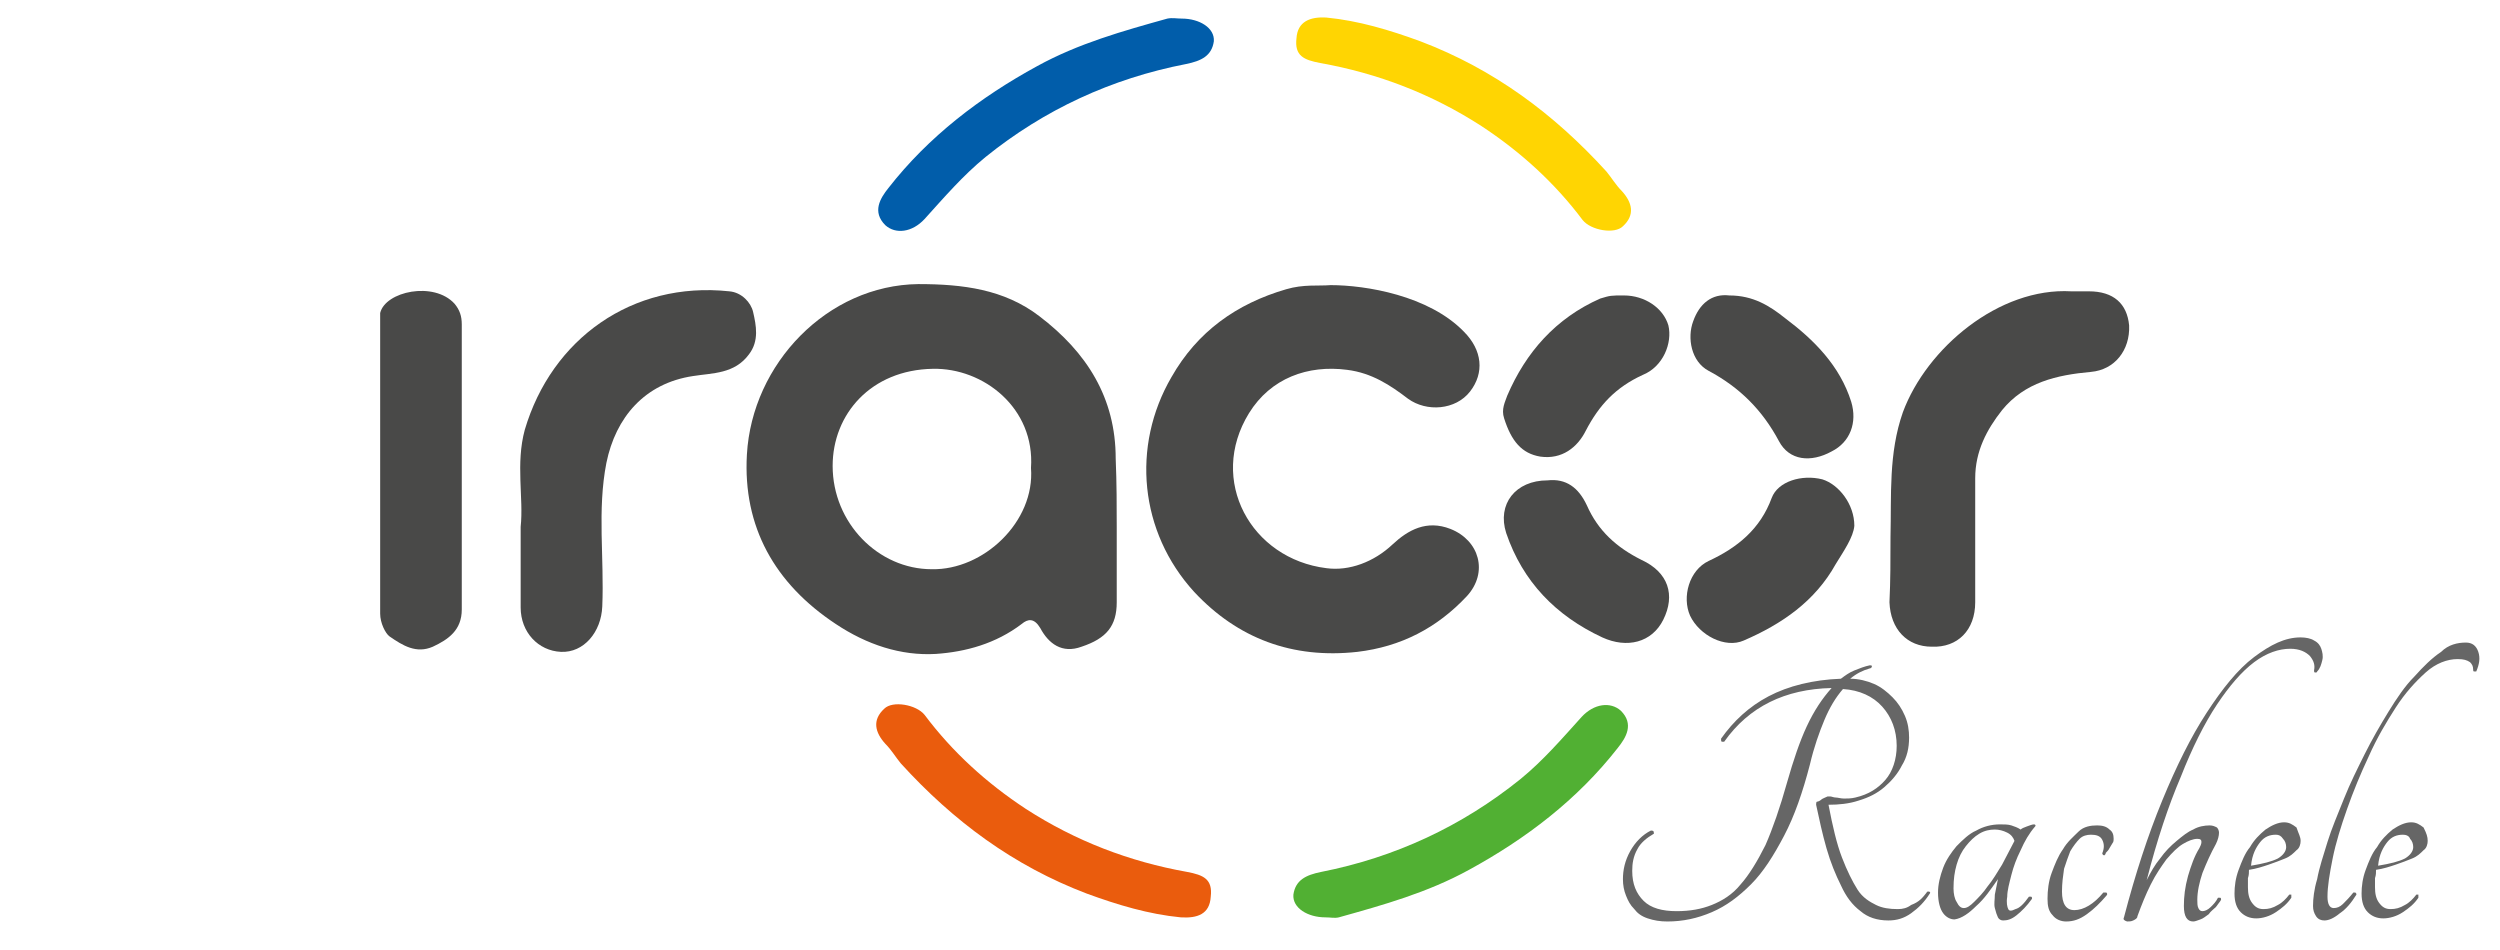 <?xml version="1.0" encoding="utf-8"?>
<!-- Generator: Adobe Illustrator 27.2.0, SVG Export Plug-In . SVG Version: 6.00 Build 0)  -->
<svg version="1.1" id="Livello_1" xmlns="http://www.w3.org/2000/svg" xmlns:xlink="http://www.w3.org/1999/xlink" x="0px" y="0px"
	 viewBox="0 0 242 92" style="enable-background:new 0 0 242 92;" xml:space="preserve">
<style type="text/css">
	.st0{fill:#494948;}
	.st1{fill:#EA5C0D;}
	.st2{fill:#51B033;}
	.st3{fill:#FFD502;}
	.st4{fill:#015DAA;}
	.st5{fill:#666666;}
</style>
<g>
	<path class="st0" d="M36.8,30.3c0.5-2.1,5.2-3.1,7.2-0.9c0.5,0.6,0.7,1.2,0.7,2c0,9.2,0,18.4,0,27.6c0,2-1.3,2.9-2.8,3.6
		c-1.6,0.7-2.9-0.1-4.2-1c-0.4-0.3-0.9-1.3-0.9-2.2C36.8,49.4,36.8,40.4,36.8,30.3z"/>
	<path class="st0" d="M108.1,51.1c0,2.4,0,4.8,0,7.2c0,2.3-1,3.5-3.4,4.3c-1.9,0.7-3.2-0.3-4-1.8c-0.6-1-1.2-0.9-1.8-0.4
		c-2.5,1.9-5.4,2.7-8.3,2.9c-3.4,0.2-6.7-0.9-9.7-2.9c-5.9-3.9-9-9.4-8.6-16.4c0.5-8.8,7.8-16.4,16.6-16.5c4.3,0,8.3,0.5,11.7,3.1
		c4.6,3.5,7.4,7.9,7.4,13.8C108.1,46.8,108.1,49,108.1,51.1z M99.8,45.3c0.4-5.8-4.6-9.7-9.5-9.6c-6,0.1-9.7,4.4-9.7,9.4
		c0,5.5,4.4,10,9.6,10C95.2,55.2,100.2,50.5,99.8,45.3z"/>
	<path class="st0" d="M128.8,27.6c3.4,0,9.5,1,12.9,4.5c1.8,1.8,2,4,0.6,5.8c-1.4,1.8-4.2,2-6,0.7c-1.7-1.3-3.5-2.5-5.9-2.8
		c-3.8-0.5-7.4,0.8-9.5,4.2c-4,6.5,0.2,14.1,7.5,15c2.2,0.3,4.6-0.6,6.4-2.3c1.5-1.4,3.3-2.4,5.6-1.5c2.8,1.1,3.7,4.2,1.6,6.5
		c-2.9,3.1-6.4,4.9-10.6,5.4c-6.3,0.7-11.6-1.3-15.8-5.8c-5.3-5.8-6.1-14.1-2.2-20.8c2.5-4.4,6.3-7.1,11.1-8.5
		C126.2,27.5,127.6,27.7,128.8,27.6z"/>
	<path class="st0" d="M183,52c0.1-4.1-0.2-8.1,1.2-12.1c2.3-6.2,9.3-12.1,16.3-11.7c0.6,0,1.2,0,1.7,0c2.4,0,3.7,1.2,3.9,3.3
		c0.1,2.4-1.4,4.3-3.7,4.5c-3.3,0.3-6.4,1-8.6,3.7c-1.5,1.9-2.6,4-2.6,6.6c0,4,0,8,0,12c0,2.7-1.7,4.4-4.2,4.3c-2.4,0-4-1.7-4.1-4.3
		C183,56.2,183,54.1,183,52z"/>
	<path class="st0" d="M50.4,51c0.3-2.8-0.5-6.1,0.4-9.4c2.6-8.8,10.4-14.4,19.8-13.4c1.2,0.1,2.1,1.1,2.3,2c0.3,1.3,0.6,2.8-0.4,4.1
		c-1.4,1.9-3.5,1.8-5.4,2.1c-4.7,0.7-7.5,4-8.4,8.4c-0.9,4.6-0.2,9.2-0.4,13.9c-0.1,2.5-1.8,4.5-4,4.4s-3.9-1.9-3.9-4.3
		C50.4,56.3,50.4,53.9,50.4,51z"/>
	<path class="st1" d="M114.3,88.8c-3.1-0.3-6.1-1.2-9.1-2.3c-7.1-2.7-12.9-7-18-12.6c-0.5-0.6-0.9-1.3-1.5-1.9
		c-1-1.1-1.3-2.3-0.1-3.4c0.8-0.8,3.1-0.4,3.9,0.6c2.7,3.6,6,6.6,9.8,9.1c4.8,3.1,10,5.1,15.6,6.1c1.6,0.3,2.5,0.7,2.3,2.4
		C117.1,88.5,115.9,88.9,114.3,88.8z"/>
	<path class="st2" d="M128.3,88.8c-1.7,0-3.2-0.9-3.1-2.2c0.2-1.4,1.2-1.9,2.7-2.2c7.1-1.4,13.6-4.4,19.3-9c2.2-1.8,4-3.9,5.9-6
		c1.2-1.3,2.8-1.5,3.8-0.6c1.3,1.3,0.5,2.6-0.3,3.6c-3.9,5-8.9,8.8-14.4,11.8c-4,2.2-8.3,3.4-12.6,4.6
		C129.2,88.9,128.8,88.8,128.3,88.8z"/>
	<path class="st0" d="M179.5,50.9c-0.1,1.1-1,2.4-1.8,3.7c-2,3.6-5.2,5.8-8.9,7.4c-1.8,0.8-4.3-0.5-5.2-2.4
		c-0.8-1.8-0.1-4.4,1.8-5.3c2.8-1.3,5-3.1,6.1-6.1c0.6-1.6,2.9-2.3,4.9-1.8C178,46.9,179.5,48.8,179.5,50.9z"/>
	<path class="st0" d="M149.8,46.5c1.8-0.2,3,0.7,3.8,2.4c1.1,2.5,2.9,4.1,5.3,5.3c2.6,1.2,3.3,3.4,2.1,5.8c-1.1,2.2-3.5,2.8-5.9,1.7
		c-4.5-2.1-7.7-5.4-9.3-10.1C144.9,48.8,146.7,46.5,149.8,46.5z"/>
	<path class="st0" d="M157.2,28.6c2,0,3.8,1.2,4.3,2.9c0.4,1.7-0.5,4-2.5,4.8c-2.6,1.2-4.2,2.9-5.5,5.4c-0.8,1.6-2.3,2.8-4.4,2.5
		c-1.8-0.3-2.8-1.5-3.5-3.7c-0.3-0.9,0.1-1.6,0.3-2.2c1.8-4.2,4.7-7.5,9-9.4C155.9,28.6,155.9,28.6,157.2,28.6z"/>
	<path class="st0" d="M167.4,28.6c2.3,0,3.9,1,5.4,2.2c2.8,2.1,5.3,4.6,6.4,8.1c0.6,2-0.1,3.9-1.9,4.8c-2,1.1-4.1,0.9-5.1-1
		c-1.6-3-3.8-5.2-6.8-6.8c-1.7-0.9-2.1-3.2-1.5-4.8C164.5,29.4,165.7,28.4,167.4,28.6z"/>
	<path class="st3" d="M128.4,1.7c3.1,0.3,6.1,1.2,9.1,2.3c7.1,2.7,12.9,7,18,12.6c0.5,0.6,0.9,1.3,1.5,1.9c1,1.1,1.3,2.3,0.1,3.4
		c-0.8,0.8-3.1,0.4-3.9-0.6c-2.7-3.6-6-6.6-9.8-9.1c-4.8-3.1-10-5.1-15.6-6.1c-1.6-0.3-2.5-0.7-2.3-2.4
		C125.6,2.1,126.8,1.6,128.4,1.7z"/>
	<path class="st4" d="M114.4,1.8c1.7,0,3.2,0.9,3.1,2.2c-0.2,1.4-1.2,1.9-2.7,2.2c-7.2,1.4-13.7,4.4-19.4,9c-2.2,1.8-4,3.9-5.9,6
		c-1.2,1.3-2.8,1.5-3.8,0.6c-1.3-1.3-0.5-2.6,0.3-3.6c3.9-5,8.9-8.8,14.4-11.8c4-2.2,8.3-3.4,12.6-4.6
		C113.5,1.7,113.9,1.8,114.4,1.8z"/>
</g>
<g>
	<path class="st5" d="M186.5,86.4c0-0.1,0.1-0.1,0.2-0.1c0.1,0,0.2,0.1,0.1,0.2c-0.5,0.8-1.1,1.4-1.8,1.9c-0.7,0.5-1.4,0.7-2.2,0.7
		c-1.1,0-2-0.3-2.7-0.9c-0.8-0.6-1.4-1.4-1.9-2.5c-0.5-1-1-2.2-1.4-3.6c-0.4-1.4-0.7-2.8-1-4.2c0-0.1,0-0.3,0.1-0.3
		c0.1,0,0.3-0.1,0.4-0.2s0.4-0.2,0.6-0.3c0.1,0,0.2,0,0.3,0c0.1,0,0.3,0.1,0.5,0.1s0.5,0.1,0.8,0.1s0.7,0,1.1-0.1
		c1.3-0.3,2.2-0.9,2.9-1.7s1.1-2,1.1-3.3c0-1.5-0.5-2.8-1.4-3.8c-0.9-1-2.2-1.6-3.8-1.7c-0.7,0.8-1.3,1.8-1.8,3
		c-0.5,1.2-1,2.6-1.4,4.3c-0.7,2.7-1.5,5-2.5,6.9s-2,3.5-3.2,4.7s-2.4,2.1-3.8,2.7c-1.4,0.6-2.8,0.9-4.3,0.9c-0.7,0-1.3-0.1-1.9-0.3
		s-1-0.5-1.3-0.9c-0.4-0.4-0.6-0.8-0.8-1.3c-0.2-0.5-0.3-1-0.3-1.6c0-0.9,0.2-1.8,0.7-2.7c0.5-0.9,1.2-1.6,2-2c0.2,0,0.3,0,0.3,0.3
		c-0.7,0.4-1.3,0.9-1.6,1.5c-0.4,0.7-0.5,1.4-0.5,2.1c0,1.3,0.4,2.2,1.1,2.9s1.8,1,3.2,1c1.3,0,2.4-0.2,3.4-0.6c1-0.4,2-1,2.8-2
		c0.8-0.9,1.6-2.2,2.4-3.8c0.7-1.6,1.4-3.6,2.1-6.1c0.6-2.1,1.2-3.9,1.9-5.4c0.7-1.5,1.5-2.7,2.4-3.7c-4.5,0.1-8,1.8-10.4,5.2
		c-0.1,0-0.2,0-0.2,0c-0.1,0-0.1-0.1-0.1-0.3c1.2-1.7,2.7-3.1,4.6-4.1s4.3-1.6,7-1.7c0.4-0.3,0.8-0.6,1.3-0.8c0.5-0.2,1-0.4,1.5-0.5
		c0.1,0,0.2,0,0.2,0.1s-0.1,0.2-0.2,0.2c-0.7,0.2-1.3,0.5-1.9,1c0.8,0,1.6,0.2,2.3,0.5c0.7,0.3,1.3,0.8,1.8,1.3
		c0.5,0.5,0.9,1.1,1.2,1.8c0.3,0.7,0.4,1.4,0.4,2.1c0,1-0.2,1.9-0.7,2.7c-0.4,0.8-1,1.5-1.7,2.1c-0.7,0.6-1.5,1-2.5,1.3
		c-0.9,0.3-1.9,0.4-2.9,0.4c0.4,2.1,0.8,3.8,1.3,5.1c0.5,1.3,1,2.3,1.5,3.1s1.2,1.2,1.8,1.5c0.6,0.3,1.3,0.4,2.1,0.4
		c0.5,0,0.9-0.1,1.3-0.4C185.8,87.3,186.1,86.9,186.5,86.4z"/>
	<path class="st5" d="M196.4,86.8c0,0,0.1,0,0.2,0c0.1,0,0.1,0.1,0.1,0.2c-0.5,0.7-1,1.2-1.5,1.6s-0.9,0.5-1.3,0.5
		c-0.2,0-0.4-0.1-0.5-0.3s-0.2-0.5-0.3-0.9s0-0.8,0-1.3c0.1-0.5,0.2-1,0.3-1.5c-0.7,1-1.3,1.9-2.1,2.6c-0.7,0.7-1.4,1.2-2.1,1.3
		c-0.4,0-0.8-0.2-1.1-0.6c-0.3-0.4-0.5-1.1-0.5-2c0-0.8,0.2-1.6,0.5-2.4c0.3-0.8,0.8-1.5,1.3-2.1c0.6-0.6,1.2-1.2,1.9-1.5
		c0.7-0.4,1.5-0.6,2.3-0.6c0.4,0,0.8,0,1.1,0.1s0.6,0.2,0.9,0.4c0.1-0.1,0.3-0.2,0.6-0.3c0.3-0.1,0.5-0.2,0.7-0.2
		c0.1,0,0.2,0.1,0.1,0.2c-0.6,0.7-1,1.4-1.4,2.3c-0.4,0.8-0.7,1.6-0.9,2.4s-0.4,1.5-0.4,2.1c-0.1,0.6,0,1,0.1,1.2
		c0.1,0.2,0.3,0.2,0.7,0C195.5,87.9,195.9,87.5,196.4,86.8z M190.1,87.9c0.3,0,0.6-0.2,1-0.6s0.9-0.9,1.3-1.5
		c0.5-0.6,0.9-1.3,1.4-2.1c0.4-0.8,0.8-1.5,1.2-2.3c-0.1-0.3-0.3-0.6-0.7-0.8c-0.4-0.2-0.8-0.3-1.2-0.3c-0.5,0-1,0.1-1.5,0.4
		c-0.5,0.3-0.9,0.7-1.3,1.2s-0.7,1.1-0.9,1.8c-0.2,0.7-0.3,1.4-0.3,2.3c0,0.5,0.1,1,0.3,1.3C189.6,87.7,189.8,87.9,190.1,87.9z"/>
	<path class="st5" d="M203.7,82.8c-0.1,0-0.2-0.1-0.2-0.2c0.2-0.5,0.2-0.9,0-1.3s-0.6-0.5-1.1-0.5c-0.4,0-0.8,0.1-1.1,0.4
		c-0.3,0.3-0.6,0.7-0.9,1.2c-0.2,0.5-0.4,1.1-0.6,1.7c-0.1,0.7-0.2,1.4-0.2,2.2c0,1.2,0.4,1.8,1.2,1.8c0.9,0,1.9-0.6,2.8-1.7
		c0.1,0,0.2,0,0.3,0c0.1,0.1,0.1,0.2,0,0.3c-0.6,0.7-1.2,1.3-1.9,1.8c-0.7,0.5-1.3,0.7-2,0.7c-0.5,0-1-0.2-1.3-0.6
		c-0.4-0.4-0.5-0.9-0.5-1.6c0-0.8,0.1-1.7,0.4-2.5c0.3-0.8,0.6-1.6,1.1-2.3c0.4-0.7,1-1.2,1.5-1.7s1.2-0.6,1.8-0.6
		c0.5,0,0.9,0.1,1.2,0.4c0.3,0.2,0.4,0.5,0.4,0.9c0,0.1,0,0.3-0.1,0.4c-0.1,0.2-0.2,0.3-0.3,0.5c-0.1,0.2-0.2,0.3-0.4,0.5
		C203.9,82.6,203.8,82.7,203.7,82.8z"/>
	<path class="st5" d="M205.6,88.8c1.1-4.2,2.3-7.9,3.7-11.3s2.8-6.2,4.3-8.5c1.5-2.3,3-4.2,4.6-5.4s3-1.9,4.5-1.9
		c0.5,0,1,0.1,1.3,0.3c0.4,0.2,0.6,0.5,0.7,0.8c0.1,0.3,0.2,0.7,0.1,1.1c-0.1,0.4-0.2,0.8-0.5,1.1c0,0.1-0.1,0.1-0.2,0.1
		c-0.1,0-0.1-0.1-0.1-0.2c0.1-0.5,0-0.9-0.4-1.4c-0.4-0.4-1-0.7-1.9-0.7c-1.1,0-2.3,0.4-3.5,1.3c-1.2,0.9-2.4,2.3-3.6,4.1
		s-2.4,4.2-3.5,7c-1.2,2.8-2.3,6.1-3.3,10c0.4-0.8,0.8-1.5,1.3-2.1c0.5-0.7,1-1.2,1.6-1.7s1.1-0.9,1.6-1.1c0.5-0.3,1.1-0.4,1.6-0.4
		c0.3,0,0.5,0.1,0.7,0.2c0.1,0.1,0.2,0.3,0.2,0.5c0,0.3-0.1,0.7-0.3,1.1c-0.5,0.9-0.9,1.8-1.3,2.8c-0.3,0.9-0.5,1.8-0.5,2.6
		c0,0.3,0,0.6,0.1,0.8c0.1,0.2,0.2,0.3,0.4,0.3c0.2,0,0.5-0.1,0.8-0.4c0.3-0.3,0.5-0.5,0.7-0.9c0.1,0,0.1,0,0.2,0s0.1,0.1,0.1,0.2
		c-0.1,0.2-0.3,0.4-0.5,0.7c-0.2,0.2-0.5,0.4-0.7,0.7c-0.3,0.2-0.5,0.4-0.8,0.5s-0.5,0.2-0.7,0.2c-0.6,0-0.9-0.5-0.9-1.5
		c0-0.9,0.1-1.8,0.4-2.9c0.3-1,0.6-1.9,1.1-2.7c0.1-0.2,0.2-0.4,0.2-0.6c0-0.2-0.1-0.3-0.4-0.3c-0.4,0-0.9,0.2-1.4,0.5
		c-0.5,0.3-1,0.8-1.6,1.5c-0.5,0.7-1,1.4-1.5,2.4s-0.9,2-1.3,3.1c0,0.2-0.2,0.3-0.4,0.4c-0.2,0.1-0.4,0.1-0.6,0.1
		C205.6,89.1,205.5,89,205.6,88.8z"/>
	<path class="st5" d="M222.7,81.4c0,0.3-0.1,0.7-0.4,0.9c-0.3,0.3-0.6,0.6-1.1,0.8c-0.5,0.2-1,0.4-1.6,0.6c-0.6,0.2-1.2,0.4-1.9,0.5
		c0,0.3,0,0.5-0.1,0.8c0,0.3,0,0.6,0,0.9c0,0.6,0.1,1.1,0.4,1.5c0.3,0.4,0.6,0.6,1.1,0.6s0.9-0.1,1.4-0.4c0.4-0.2,0.8-0.6,1.1-1
		c0.1,0,0.2,0,0.2,0c0,0.1,0,0.2,0,0.3c-0.4,0.6-0.9,1-1.5,1.4s-1.3,0.6-1.9,0.6c-0.6,0-1.1-0.2-1.5-0.6c-0.4-0.4-0.6-1-0.6-1.8
		c0-0.7,0.1-1.5,0.4-2.3s0.6-1.6,1.1-2.2c0.4-0.7,0.9-1.2,1.5-1.7c0.6-0.4,1.2-0.7,1.8-0.7c0.5,0,0.8,0.2,1.2,0.5
		C222.5,80.7,222.7,81,222.7,81.4z M220.3,80.8c-0.6,0-1.1,0.2-1.5,0.7c-0.4,0.5-0.8,1.2-0.9,2.3c1.2-0.2,2-0.4,2.6-0.7
		c0.5-0.3,0.8-0.7,0.8-1.1c0-0.3-0.1-0.6-0.3-0.8C220.8,80.9,220.6,80.8,220.3,80.8z"/>
	<path class="st5" d="M238.7,62.2c0.6,0,1,0.3,1.2,0.9c0.2,0.6,0.1,1.2-0.2,1.9c0,0-0.1,0-0.2,0c-0.1,0-0.1-0.1-0.1-0.2
		c0-0.3-0.1-0.5-0.3-0.7c-0.3-0.2-0.6-0.3-1.2-0.3c-1,0-2.1,0.4-3.1,1.3s-2,2-2.9,3.4c-0.9,1.4-1.8,2.9-2.6,4.7
		c-0.8,1.7-1.5,3.4-2.1,5.1c-0.6,1.7-1.1,3.3-1.4,4.8c-0.3,1.5-0.5,2.7-0.5,3.7c0,0.7,0.2,1.1,0.6,1.1c0.3,0,0.6-0.1,0.9-0.4
		s0.6-0.6,1-1.1c0.1,0,0.1,0,0.2,0c0.1,0.1,0.1,0.1,0.1,0.2c-0.5,0.8-1,1.4-1.6,1.8c-0.6,0.5-1.1,0.7-1.5,0.7
		c-0.3,0-0.6-0.1-0.8-0.4c-0.2-0.3-0.3-0.6-0.3-1c0-0.7,0.1-1.6,0.4-2.6c0.2-1.1,0.6-2.3,1-3.6s1-2.7,1.6-4.2c0.6-1.5,1.3-2.9,2-4.3
		c0.7-1.4,1.5-2.8,2.3-4.1c0.8-1.3,1.6-2.5,2.5-3.4c0.9-1,1.7-1.8,2.6-2.4C237,62.4,237.9,62.2,238.7,62.2z"/>
	<path class="st5" d="M235,81.4c0,0.3-0.1,0.7-0.4,0.9c-0.3,0.3-0.6,0.6-1.1,0.8c-0.5,0.2-1,0.4-1.6,0.6c-0.6,0.2-1.2,0.4-1.9,0.5
		c0,0.3,0,0.5-0.1,0.8c0,0.3,0,0.6,0,0.9c0,0.6,0.1,1.1,0.4,1.5c0.3,0.4,0.6,0.6,1.1,0.6s0.9-0.1,1.4-0.4c0.4-0.2,0.8-0.6,1.1-1
		c0.1,0,0.2,0,0.2,0c0,0.1,0,0.2,0,0.3c-0.4,0.6-0.9,1-1.5,1.4s-1.3,0.6-1.9,0.6c-0.6,0-1.1-0.2-1.5-0.6c-0.4-0.4-0.6-1-0.6-1.8
		c0-0.7,0.1-1.5,0.4-2.3s0.6-1.6,1.1-2.2c0.4-0.7,0.9-1.2,1.5-1.7c0.6-0.4,1.2-0.7,1.8-0.7c0.5,0,0.8,0.2,1.2,0.5
		C234.9,80.7,235,81,235,81.4z M232.6,80.8c-0.6,0-1.1,0.2-1.5,0.7c-0.4,0.5-0.8,1.2-0.9,2.3c1.2-0.2,2-0.4,2.6-0.7
		c0.5-0.3,0.8-0.7,0.8-1.1c0-0.3-0.1-0.6-0.3-0.8C233.2,80.9,232.9,80.8,232.6,80.8z"/>
</g>
</svg>
